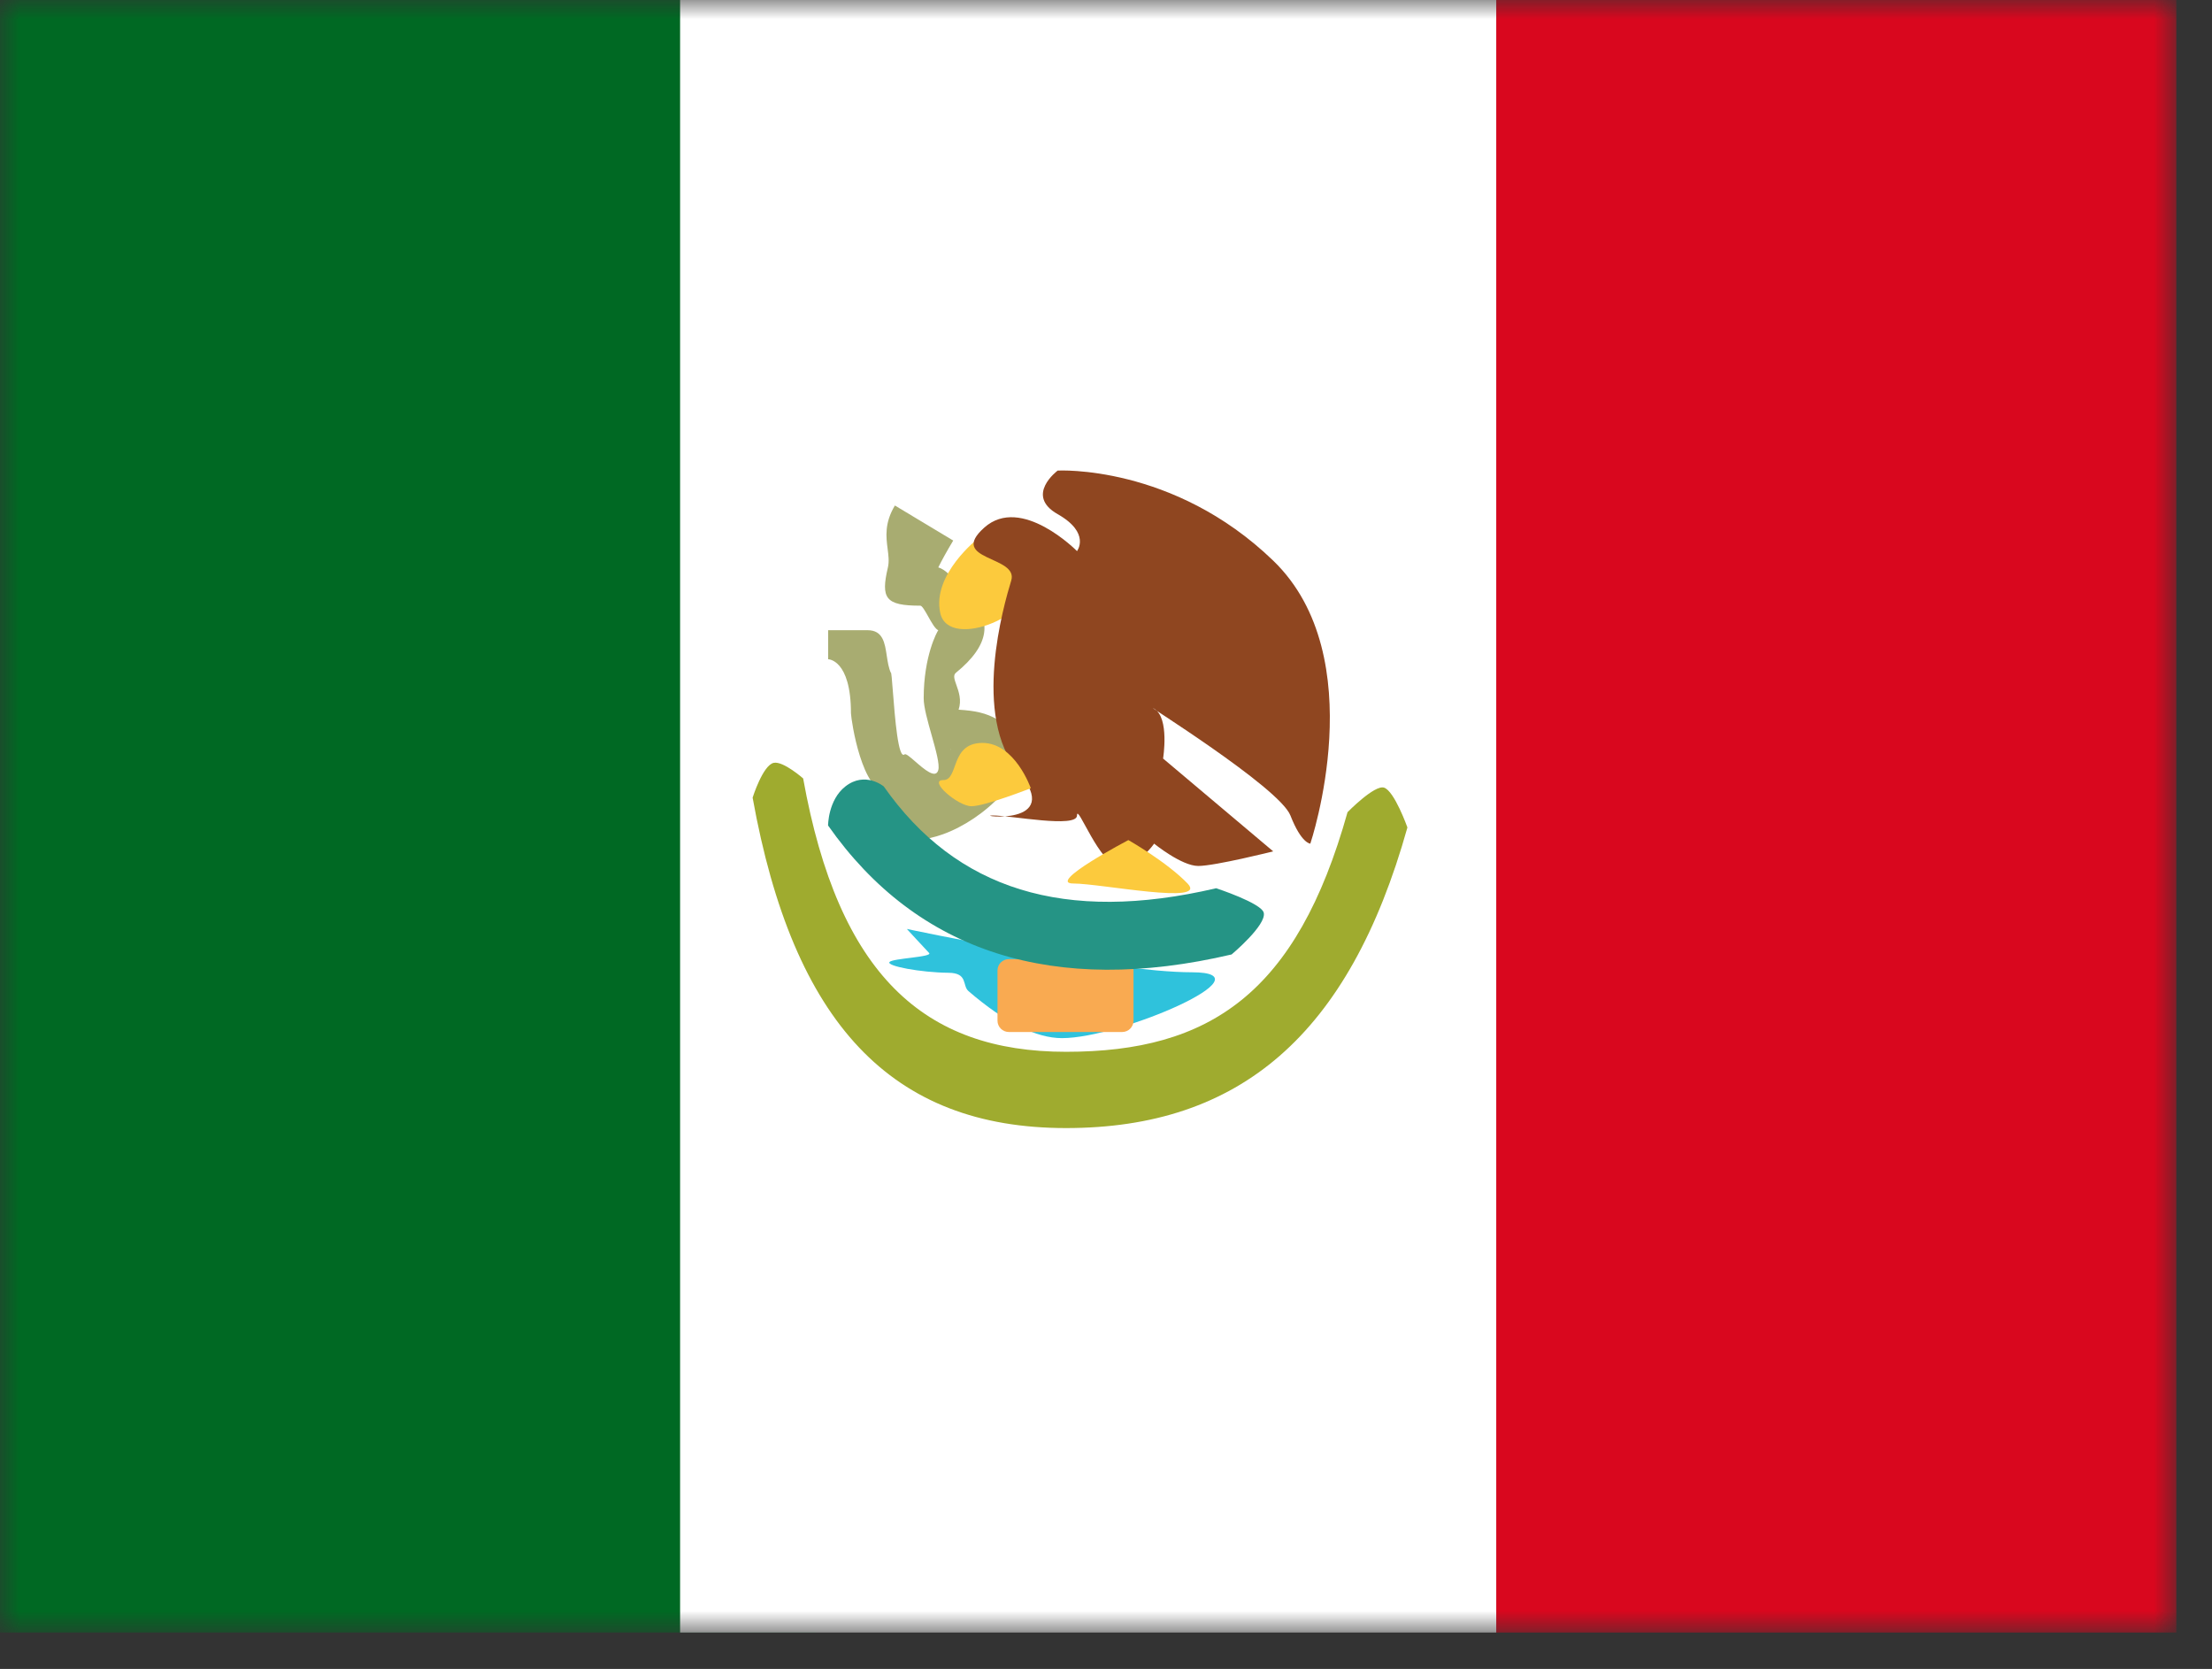 <svg width="57" height="43" viewBox="0 0 57 43" fill="none" xmlns="http://www.w3.org/2000/svg">
<rect x="0" y="0" width="57" height="43" fill="#333333" stroke="none"/>
<mask id="mask0_719_16549" style="mask-type:luminance" maskUnits="userSpaceOnUse" x="0" y="0" width="57" height="43">
<path d="M0 0H56.081V42.061H0V0Z" fill="white"/>
</mask>
<g mask="url(#mask0_719_16549)">
<path fill-rule="evenodd" clip-rule="evenodd" d="M38.556 0H56.081V42.061H38.556V0Z" fill="#D9071E"/>
<path fill-rule="evenodd" clip-rule="evenodd" d="M0 0H21.03V42.061H0V0Z" fill="#006923"/>
<path fill-rule="evenodd" clip-rule="evenodd" d="M17.525 0H38.556V42.061H17.525V0Z" fill="white"/>
<path fill-rule="evenodd" clip-rule="evenodd" d="M22.88 14.619C22.693 15.417 22.814 15.605 23.715 15.605C23.762 15.605 23.836 15.737 23.917 15.881C24.005 16.039 24.102 16.21 24.178 16.237C24.146 16.28 23.803 16.899 23.802 17.99C23.801 18.214 23.906 18.584 24.006 18.939C24.115 19.326 24.219 19.695 24.178 19.841C24.112 20.078 23.814 19.819 23.584 19.619C23.452 19.504 23.342 19.409 23.309 19.436C23.145 19.574 23.06 18.477 23.008 17.814C22.985 17.519 22.969 17.31 22.956 17.334C22.898 17.207 22.875 17.052 22.851 16.898C22.801 16.563 22.752 16.237 22.357 16.237H21.34V16.985C21.34 16.985 21.928 16.985 21.928 18.378C21.938 18.586 22.213 20.417 22.88 20.427C22.489 20.435 22.492 20.513 22.493 20.559L22.494 20.567C22.494 21.687 23.43 21.808 24.305 21.492C24.831 21.302 25.389 20.931 25.807 20.474C26.397 19.828 26.47 18.993 25.695 18.535C25.419 18.372 25.12 18.309 24.702 18.285C24.784 18.04 24.706 17.82 24.645 17.649C24.594 17.506 24.555 17.397 24.632 17.334C25.509 16.622 25.587 15.967 24.949 15.378C24.866 15.302 24.786 15.199 24.704 15.092C24.548 14.891 24.384 14.68 24.178 14.619C24.274 14.427 24.402 14.194 24.563 13.927L23.06 13.024C22.788 13.478 22.833 13.833 22.873 14.142C22.895 14.312 22.915 14.468 22.88 14.619ZM24.513 19.291L24.486 19.321L24.505 19.304C24.508 19.299 24.51 19.295 24.513 19.291ZM23.718 19.841C23.718 19.841 23.719 19.841 23.721 19.84L23.738 19.837C23.731 19.838 23.724 19.839 23.721 19.84L23.718 19.841ZM22.956 20.426C22.935 20.426 22.915 20.426 22.897 20.426L22.929 20.426L22.956 20.426Z" fill="#A8AC71"/>
<path fill-rule="evenodd" clip-rule="evenodd" d="M25.208 13.869C25.208 13.869 24.005 14.803 24.23 15.798C24.455 16.793 26.827 15.798 26.54 14.834C26.253 13.869 25.208 13.869 25.208 13.869Z" fill="#FCCA3D"/>
<path fill-rule="evenodd" clip-rule="evenodd" d="M33.765 21.736C33.765 21.736 35.386 16.932 32.809 14.445C30.233 11.958 27.255 12.124 27.255 12.124C27.255 12.124 26.397 12.761 27.255 13.247C28.112 13.733 27.753 14.199 27.753 14.199C27.753 14.199 26.317 12.741 25.364 13.593C24.41 14.445 26.254 14.315 26.058 14.957C25.863 15.598 25.037 18.446 26.244 19.884C27.453 21.322 25.103 21.01 25.581 21.01C26.058 21.01 27.753 21.344 27.753 21.01C27.753 20.675 28.342 22.311 28.846 22.311C29.351 22.311 29.74 21.736 29.74 21.736C29.74 21.736 30.447 22.311 30.877 22.311C31.308 22.311 32.809 21.935 32.809 21.935L29.971 19.543C29.971 19.543 30.142 18.489 29.74 18.26C29.337 18.032 32.967 20.283 33.252 21.01C33.536 21.736 33.765 21.736 33.765 21.736Z" fill="#8F4620"/>
<path d="M19.394 20.551C19.394 20.551 19.657 19.712 19.939 19.654C20.183 19.604 20.696 20.056 20.696 20.056C21.608 25.121 23.813 27.099 27.471 27.099C31.172 27.099 33.415 25.596 34.724 20.925C34.724 20.925 35.42 20.214 35.665 20.293C35.933 20.379 36.267 21.319 36.267 21.319C34.766 26.678 31.929 29.064 27.471 29.064C22.97 29.064 20.441 26.366 19.394 20.551Z" fill="#9FAB2F"/>
<path fill-rule="evenodd" clip-rule="evenodd" d="M23.368 23.934C23.368 23.934 28.633 25.05 30.711 25.05C32.789 25.05 28.888 26.747 27.365 26.747C26.7 26.747 25.897 26.343 24.957 25.536C24.789 25.391 24.952 25.067 24.439 25.063C23.724 25.056 22.835 24.889 22.921 24.786C23.001 24.689 24.042 24.66 23.942 24.553C23.776 24.378 23.368 23.934 23.368 23.934Z" fill="#2FC2DC"/>
<path d="M28.917 24.711H25.997C25.835 24.711 25.704 24.842 25.704 25.003V26.297C25.704 26.458 25.835 26.589 25.997 26.589H28.917C29.079 26.589 29.209 26.458 29.209 26.297V25.003C29.209 24.842 29.079 24.711 28.917 24.711Z" fill="#F9AA51"/>
<path d="M21.338 21.268C21.338 21.268 21.338 20.611 21.784 20.262C22.294 19.862 22.773 20.262 22.773 20.262C24.64 22.923 27.433 23.799 31.338 22.885C31.338 22.885 32.506 23.267 32.565 23.517C32.639 23.835 31.737 24.591 31.737 24.591C27.172 25.66 23.643 24.553 21.338 21.268Z" fill="#259485"/>
<path fill-rule="evenodd" clip-rule="evenodd" d="M29.076 21.644C29.076 21.644 26.949 22.763 27.658 22.763C28.367 22.763 31.142 23.323 30.602 22.763C30.062 22.203 29.076 21.644 29.076 21.644Z" fill="#FCCA3D"/>
<path fill-rule="evenodd" clip-rule="evenodd" d="M26.562 20.308C26.562 20.308 26.157 19.141 25.316 19.141C24.475 19.141 24.713 20.098 24.308 20.098C23.904 20.098 24.685 20.772 25.033 20.772C25.382 20.772 26.562 20.308 26.562 20.308Z" fill="#FCCA3D"/>
</g>
</svg>
